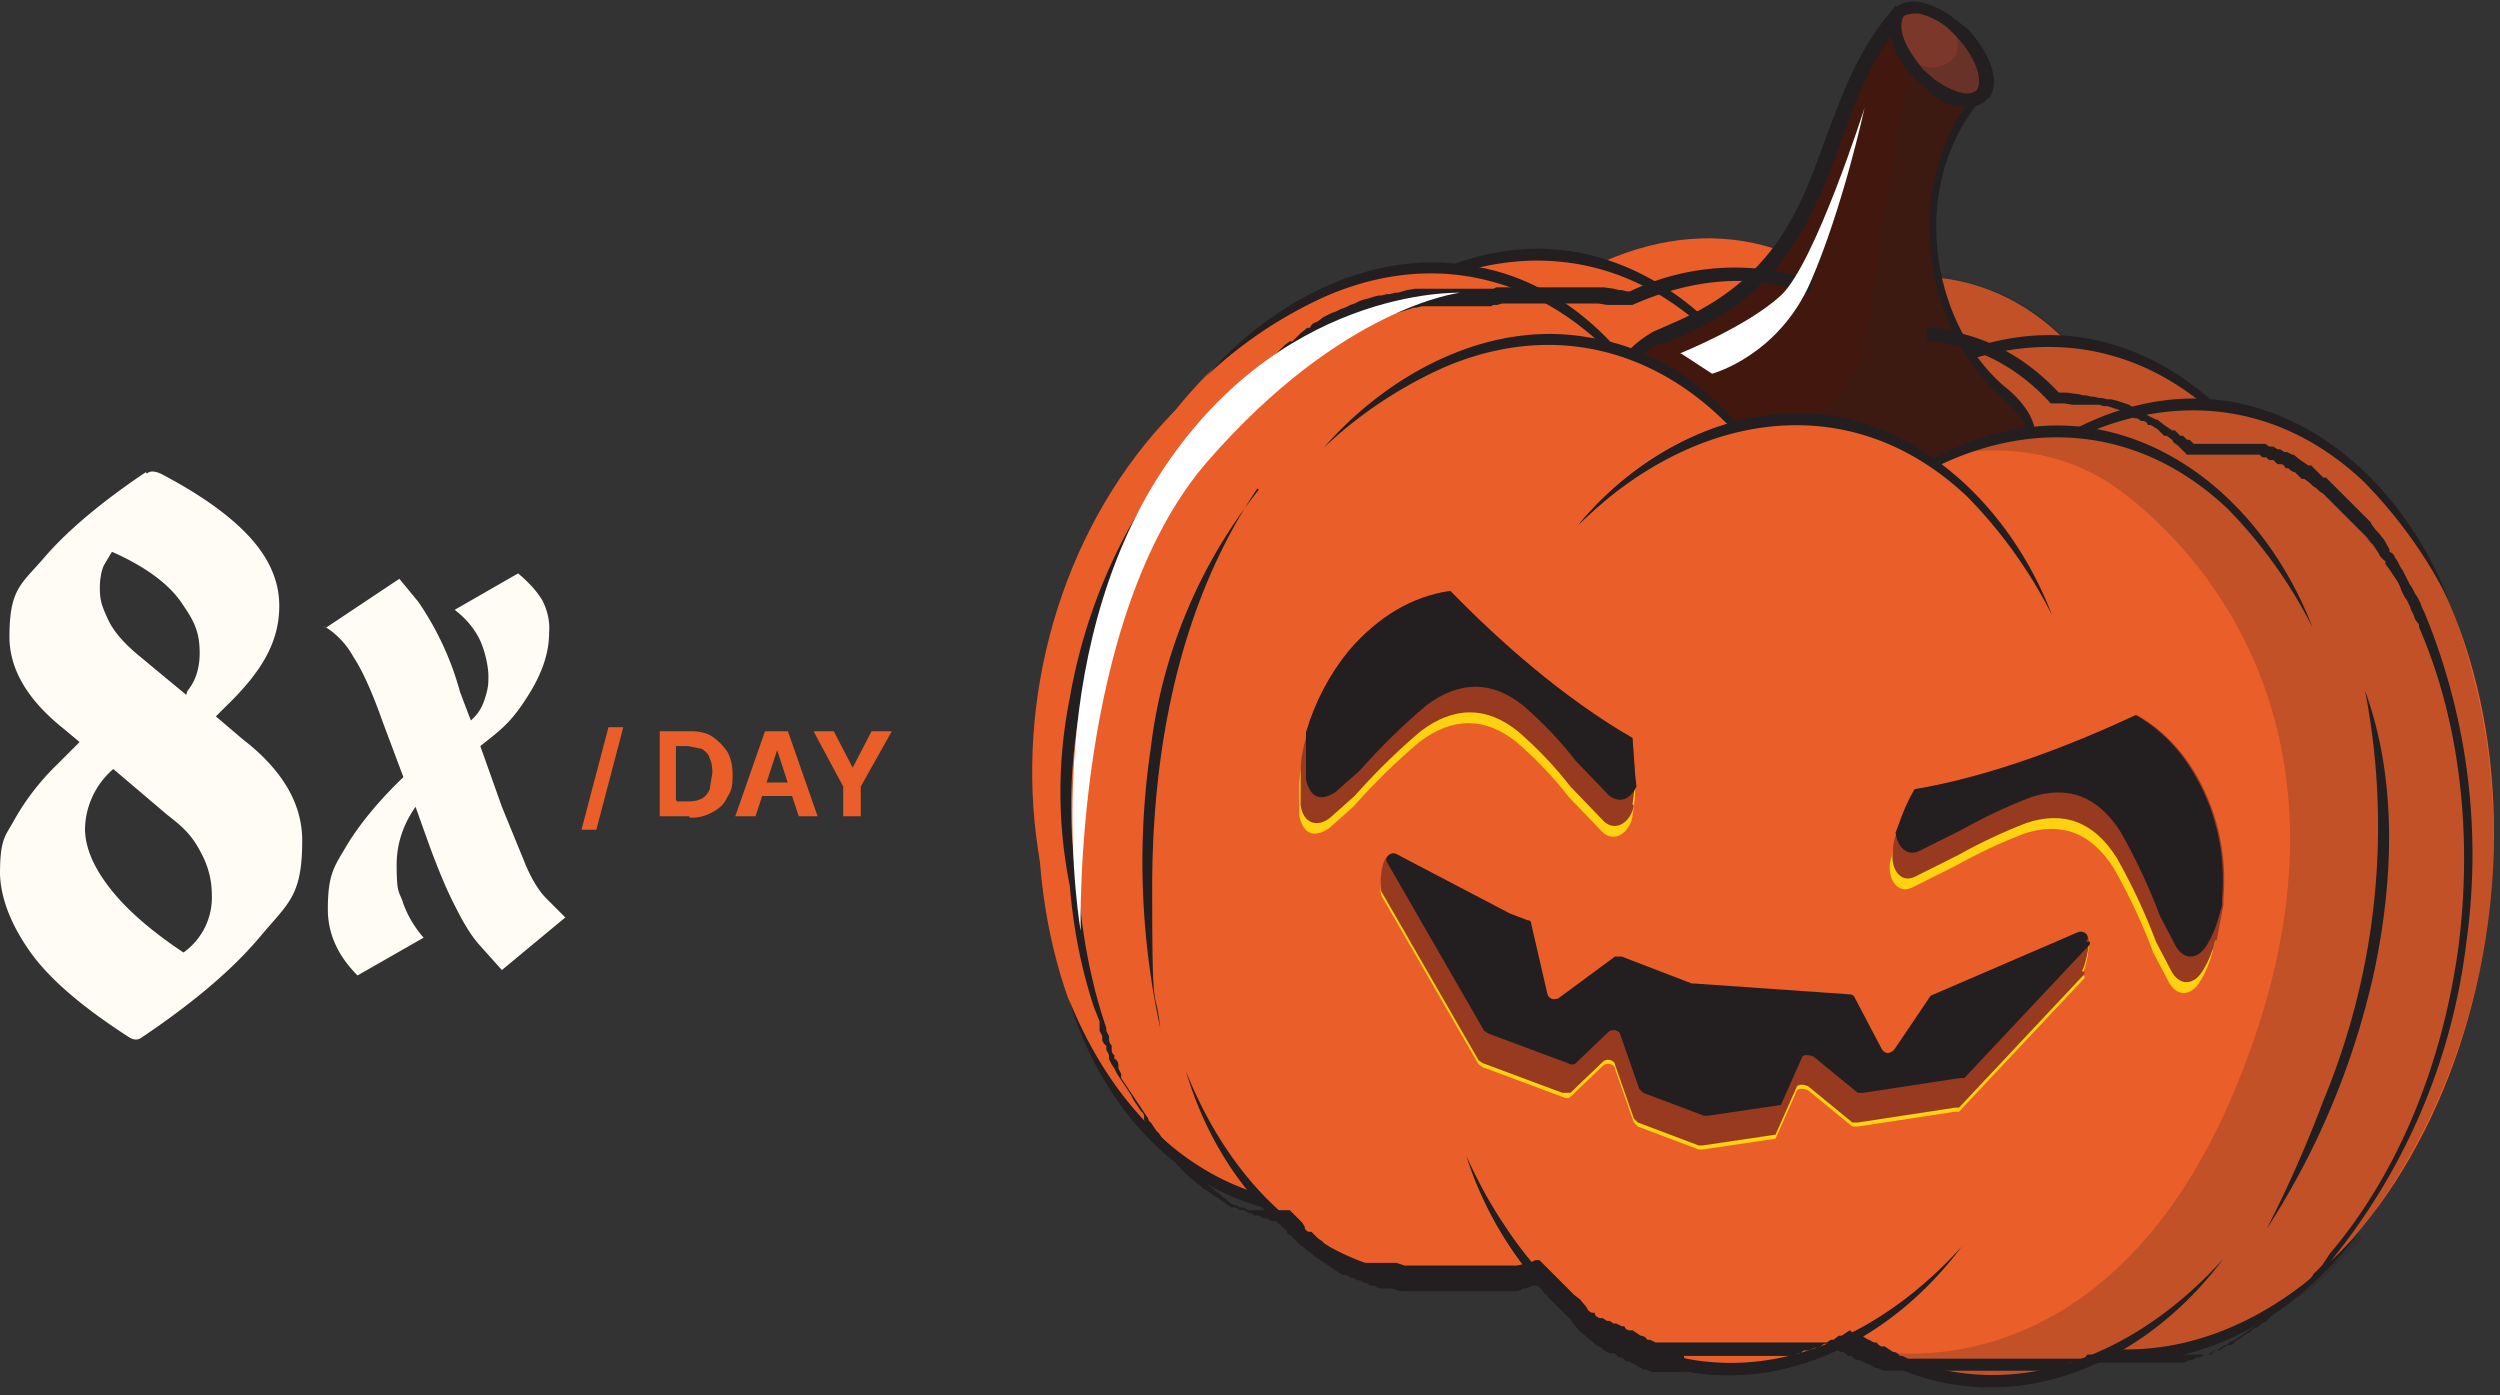 <svg xmlns="http://www.w3.org/2000/svg" viewBox="0 0 185.3 103.4">
  <rect x="0" y="0" width="185.3" height="103.4" fill="#333333" stroke="none"/>
  <defs>
    <clipPath id="clippath">
      <path fill="none" d="M174.8 91.4a48 48 0 0 0 6.7-46.9q-.9-2-2.1-4c-3.3-5.5-8.9-10-15.5-10.5l-2.2-1.7a18 18 0 0 0-8.3-3 16 16 0 0 0-9.5-4.8c-1-4.5-.3-9.6 3.1-13.5.9-.9-.1-3.3-1.8-4.8S141.7.1 140.9.9c-4.7 5.4-4.9 12.3-8.8 17.7a17 17 0 0 0-13.4.9q-4.4-1.2-8.8 0c-1 .2-1.9.7-2.9.5h-2.9l-1.3.2-1.3.3A26 26 0 0 0 90 27.4l-.5.5C76.2 40.4 73.8 57.3 79.3 74.1a29 29 0 0 0 4.6 8.4l1.3 1.5.5.5 1.5 1.3 2.1 1.5q2 1.2 4.4 1.9c3.8 4.1 9.4 6.5 15.1 5.9h.7q2-.3 4.1-1c2.8 3.4 6.6 6.2 10.9 7.2q3 .8 6.1.3.7 0 1.3-.2 3-.6 5.6-2l1.1.7a18 18 0 0 0 15.4 1.5l2.2-.9a18 18 0 0 0 10.9-2.4q1.8-1 3.5-2.3l.6-.4q2.1-1.8 3.9-3.9z"/>
    </clipPath>
    <style>
      .cls-1{fill:#973a20}.cls-5{fill:#231f20}.cls-6{isolation:isolate}.cls-10{fill:#ea5e29}.cls-11{fill:#fed210}
    </style>
  </defs>
  <g id="Layer_1" class="cls-6">
    <g id="Layer_1-2" data-name="Layer_1">
      <path fill="#fffcf5" d="M10.9 35.1q.3-.3 1 0 4.4 2.3 6.6 4.7t2.2 5.1c0 2.7-1.3 4.9-4 7.5l-.7.7 2 1.7q4.4 3.4 4.4 7.5c0 4.1-1 4.6-3.1 7.1q-3 3.6-8.8 7.5-.4.3-.9 0-5.3-3.4-7.4-6.4T0 64.8c0-2.7.4-2.8 1.1-4.1a18 18 0 0 1 3.1-4L5.9 55l-1.2-1q-4-3.2-4-6.8c0-3.6.9-3.9 2.6-5.9q2.6-3 7.5-6.3zM6.3 61.4q0 2.1 1.9 4.5 1.8 2.3 5.4 4.7a5 5 0 0 0 2.1-4.3q0-1.5-.7-2.9c-.7-1.4-1.3-2-2.6-3l-4-3.4a6 6 0 0 0-2.1 4.5Zm4-12.8 3.5 2.9.1-.3q.9-1.1.9-2.8c0-1.7-.5-2.5-1.4-3.8s-2.6-2.6-5.1-3.7l-.6 1q-.3.7-.3 1.7c0 1 .2 1.4.6 2.3q.6 1.3 2.3 2.7m13.9-2.1 5.4-3.6 1.4 1.7a22 22 0 0 1 3.1 6.7l.8 2.1q.7-.6 1-1.5c.3-.9.3-1.2.3-1.8s-.2-1.7-.6-2.6q-.6-1.3-1.9-2.3l4.7-2.7q1.2 1 1.8 2 .6 1.2.5 2.4 0 2.1-1.4 4.4c-1.4 2.3-2.2 2.8-3.7 4l1.6 4.5 1.8 4.4q.7 1.6 1.5 2.4l1.4 1.4-4.7 3.9-1.7-1.9q-.8-.9-1.7-2.7-.9-1.7-2-4.7l-1-2.8q-1.4 2-1.4 4.3c0 2.3.2 1.9.5 2.9a8 8 0 0 0 1.5 2.5l-4.9 2.8q-2.2-2.2-2.2-4.9c0-2.7.5-3.2 1.5-4.9q1.5-2.4 4.1-4.9l-1.5-4q-1.2-3.4-2.2-4.9a6 6 0 0 0-2.2-2.3z"/>
      <ellipse cx="136.8" cy="55.2" class="cls-10" rx="35.4" ry="22.8" transform="rotate(-75 136.8 55.2)"/>
      <ellipse cx="149.4" cy="60.6" class="cls-10" rx="35.4" ry="24.6" transform="rotate(-82 149.4 60.5)"/>
      <path d="M164.1 86.7c-7.8 10.4-21.2 13.4-30.8 3.4a27 27 0 0 1-5.9-10.1q1.2 2.7 2.8 5.1c8.9 13.6 23.5 13.1 33.9 1.6m-28.4-53.6c4.6-5.6 12.2-9.5 19.6-7.9s12.9 7.8 15.5 14.6a35 35 0 0 0-6.3-8.8c-8.9-8.4-20.5-6.1-28.8 2.1" class="cls-5"/>
      <ellipse cx="121.6" cy="52.4" class="cls-10" rx="35.4" ry="23.6" transform="rotate(-75 121.6 52.4)"/>
      <ellipse cx="111.5" cy="54.2" class="cls-10" rx="35.4" ry="24.6" transform="rotate(-82 111.5 54.2)"/>
      <path d="M126.2 80.2c-7.8 10.4-21.2 13.4-30.8 3.4a27 27 0 0 1-5.9-10.1q1.2 2.7 2.8 5.1c8.9 13.6 23.5 13.1 33.9 1.6M97.8 26.7c4.6-5.6 12.2-9.5 19.6-7.9s12.9 7.8 15.5 14.6a35 35 0 0 0-6.3-8.8c-8.9-8.4-20.5-6.1-28.8 2.1" class="cls-5"/>
      <path fill="#42180e" d="M150.8 33c-.6 3.3-7.8 4.7-16.2 3.2q-.6 0-1.1-.2c-7.8-1.6-13.5-5.3-12.9-8.4q0-.7.7-1.3t1.5-1.1l1.6-.6c12.1-5.2 9.8-15.6 16.3-23.3l3.4 3.2 2.8 2.7c-5.9 6.8-3.7 17.2 1.6 21.9l.6.5q2 1.8 1.7 3.5Z"/>
      <path d="M134.5 36.6q-.6 0-1.1-.2c-8.2-1.7-13.9-5.6-13.3-9q.1-.9.8-1.6.6-.6 1.6-1.2l1.6-.7c7.4-3.2 9.3-8.3 11.2-13.6 1.2-3.2 2.4-6.6 4.9-9.5l.3-.4.3.3 3.3 3.2 2.7 2.7h.6l-.5.7c-5.5 6.4-3.8 16.5 1.5 21.2l.6.5q2.2 2 1.8 3.9c-.6 3.6-8 5.1-16.7 3.5zm-11.6-11.1q-.9.4-1.3 1t-.6 1.1c-.5 2.8 5.1 6.3 12.6 7.9q.6 0 1.1.2c7.9 1.4 15.1.2 15.6-2.8.2-1.2-.7-2.4-1.6-3.1l-.5-.5c-5.5-5-7.4-15.4-1.9-22.2l-2.5-2.4-2.9-3c-2.3 2.8-3.4 5.9-4.5 9-2 5.3-4 10.8-11.7 14.2l-1.5.6z" class="cls-5"/>
      <path fill="#7b372a" d="M146.9 7c-.7.7-2.3.3-3.7-.8l-.9-.8c-1.5-1.6-2.2-3.5-1.6-4.4l.2-.2c.8-.8 2.7-.2 4.3 1.3l.3.3c1.6 1.7 2.3 3.7 1.5 4.6z"/>
      <path d="M145.3 7.9q-1.1 0-2.4-1.2l-.9-.8c-1.7-1.7-2.4-3.8-1.7-5l.2-.3c1-1 3.1-.4 5 1.3l.3.2c1.8 1.9 2.5 4.1 1.6 5.2h-.1q-.6.8-1.9.5zM142.2 1q-.8 0-1.1.2-.7 1.4 1.5 4l.8.7q2.2 1.5 3.1.8c.5-.7 0-2.4-1.5-4l-.2-.2a5 5 0 0 0-2.6-1.5" class="cls-5"/>
      <ellipse cx="160" cy="65.3" class="cls-10" rx="35.4" ry="24.6" transform="rotate(-82 160 65.3)"/>
      <path d="M174.8 91.4c-7.8 10.4-21.2 13.4-30.8 3.4a27 27 0 0 1-5.9-10.1q1.2 2.7 2.8 5.1c8.9 13.6 23.5 13.1 33.9 1.6m-28.4-53.6c4.6-5.6 12.2-9.5 19.6-7.9s12.9 7.8 15.5 14.6a35 35 0 0 0-6.3-8.8c-8.9-8.4-20.5-6.1-28.8 2.1" class="cls-5"/>
      <ellipse cx="103.9" cy="55.1" class="cls-10" rx="33.1" ry="27.3" transform="rotate(-80 103.9 55)"/>
      <ellipse cx="102.2" cy="54.7" class="cls-10" rx="35.4" ry="24.6" transform="rotate(-77 102.2 54.7)"/>
      <path d="M79.2 74c5.8 14.5 19.2 20 32.3 10.5q2.3-1.7 4.4-3.8a28 28 0 0 1-9.1 7.3c-12.5 6-23.9-1.6-27.6-14m45.4-40.1c-4.8-10.5-14.9-16.8-26.2-12a32 32 0 0 0-9 6c4.8-5.5 12.2-9.5 19.6-8.2 7.5 1.1 13.2 7.4 15.6 14.3Z" class="cls-5"/>
      <ellipse cx="110.9" cy="60.1" class="cls-10" rx="35.4" ry="24.6" transform="rotate(-77 111 60)"/>
      <path d="M87.9 79.4c5.8 14.5 19.2 20 32.3 10.5q2.3-1.7 4.4-3.8a28 28 0 0 1-9.1 7.3c-12.5 6-23.9-1.6-27.6-14m45.4-40.2c-4.8-10.5-14.9-16.8-26.2-12a32 32 0 0 0-9 6c4.8-5.5 12.2-9.5 19.6-8.2 7.5 1.1 13.2 7.4 15.6 14.3Z" class="cls-5"/>
      <ellipse cx="130.7" cy="66.3" class="cls-10" rx="35.4" ry="24.6" transform="rotate(-82 130.7 66.3)"/>
      <path d="M145.4 92.4c-7.8 10.4-21.2 13.4-30.8 3.4a27 27 0 0 1-5.9-10.1q1.2 2.7 2.8 5.1c8.9 13.6 23.5 13.1 33.9 1.6M117 38.9c4.6-5.6 12.2-9.5 19.6-7.9s12.9 7.8 15.5 14.6a35 35 0 0 0-6.3-8.8c-8.9-8.4-20.5-6.1-28.8 2.1" class="cls-5"/>
      <ellipse cx="150" cy="67.2" class="cls-10" rx="35.4" ry="24.6" transform="rotate(-82 150 67.2)"/>
      <path d="M164.8 93.3c-7.8 10.4-21.2 13.4-30.8 3.4a27 27 0 0 1-5.9-10.1q1.2 2.7 2.8 5.1c8.9 13.6 23.5 13.1 33.9 1.6m-28.5-53.5c4.6-5.6 12.2-9.5 19.6-7.9s12.9 7.8 15.5 14.6a35 35 0 0 0-6.3-8.8c-8.9-8.4-20.5-6.1-28.8 2.1" class="cls-5"/>
      <ellipse cx="130.7" cy="66.3" class="cls-10" rx="35.4" ry="24.6" transform="rotate(-82 130.7 66.3)"/>
      <path d="M145.4 92.4c-7.8 10.4-21.2 13.4-30.8 3.4a27 27 0 0 1-5.9-10.1q1.2 2.7 2.8 5.1c8.9 13.6 23.5 13.1 33.9 1.6M117 38.9c4.6-5.6 12.2-9.5 19.6-7.9s12.9 7.8 15.5 14.6a35 35 0 0 0-6.3-8.8c-8.9-8.4-20.5-6.1-28.8 2.1" class="cls-5"/>
      <path d="M125.1 101.7h-2.7l-.4-.2h-.2l-.5-.3-.6-.3h-.2q-.1-.2-.4-.3h-.2q-.1-.3-.4-.3h-.2l-.4-.2-.2-.2-.4-.2-.2-.2-.4-.3-.2-.2-.4-.3-.5-.6q-.1-.3-.4-.5l-.2-.2-.3-.3-.2-.2-.3-.3-.2-.2-.3-.3s0-.2-.2-.2l-.3-.4-.2-.2h-.4l-.5.2h-.2l-.4.2h-8.7l-.7-.2h-.9l-.3-.2h-.3l-.3-.2h-.2l-.3-.2h-.2l-.3-.2h-.2l-.3-.2h-.3l-.3-.2-.3-.2-.3-.2-.3-.2-.3-.2-.3-.2-.3-.2-.2-.2-.3-.2-.2-.2-.3-.2-.2-.2-.3-.3-.2-.2-.3-.2v-.2l-.3-.3v-.2l-.2-.2h-.7l-.3-.2h-.3l-.3-.2H93l-.3-.2h-.2l-.3-.2h-.3l-.3-.2h-.3l-.3-.2-.3-.2-.3-.2-.3-.2-.3-.2-.3-.2-.3-.2-.2-.2-.3-.2-.2-.2-.3-.2-.2-.2-.3-.3-.2-.2-.3-.3v-.2l-.3-.3-.2-.2-.3-.3v-.2l-.6-.5q0-.3-.4-.5l-.2-.2-.2-.3v-.2l-.2-.4v-.2q0-.3-.2-.4l-.2-.3-.2-.3-.2-.3-.2-.4-.2-.3-.2-.3-.2-.3-.2-.3-.2-.3-.2-.4-.2-.3-.2-.4v-.3l-.2-.4v-.3q-.2-.1-.3-.4v-.3l-.2-.4v-.7l-.4-1q-1.4-4.2-1.8-9-1.4-7 0-14c1.4-8 5.1-15.3 10.4-20.6l1.5-1.7.8-.8.3-.3.2-.2.3-.3.3-.2.3-.3.3-.2.3-.3s0-.2.2-.2.2-.2.3-.3l.2-.2.3-.3.2-.2.4-.3h.2l.6-.6.5-.4h.2q.1-.3.4-.4l.2-.1.4-.3.2-.1.4-.2.3-.1.4-.2.3-.1.4-.2.3-.1.4-.2.3-.1.4-.1.3-.1.4-.1h.2l.4-.1h.2l.4-.1h.2l.7-.2.6-.1h5.8l.2-.1h8l.7.1.4.1h.2l.4.1h.2a18 18 0 0 1 13.6-.8l-.3.9-1.4-.4q-5.6-1.4-11.7 1.3h-1.9l-.6-.1h-7.2l-.3.1h-.3l-.2.1h-5.1l-.4.1h-.2l-.6.2-.7.2h-.2l-.4.2h-.2l-.4.2h-.2l-.4.2h-.2l-.4.1-.3.1-.3.2-.3.1-.3.2-.3.1-.3.2-.3.1-.3.2h-.3q0 .3-.4.4h-.2q-.1.3-.4.4h-.2l-.5.5-.6.5h-.2q-.1.3-.4.4l-.2.2-.4.3-.2.2-.3.3-.2.2-.3.3-.2.2-.3.3-.2.2-.3.3-.2.2-.3.3v.2q-1.2 1-2.2 2.3A39 39 0 0 0 80 66.6q.5 5.2 2 9.6v.2l.2.4v.2q0 .3.2.5v.3q0 .3.2.4v.3q.2 0 .3.4v.3l.2.4v.3l.2.3.2.3.2.3.2.3.2.3.2.3.2.3.2.3.2.3.2.3s0 .2.2.3l.2.3.2.3.2.2.2.3.2.2.4.4q.1.4.4.6 0 .4.3.5l.2.2.3.3.2.2.3.3.2.2.3.2h.2l.3.3.2.2.3.2.2.2.3.2.2.2.3.2.2.2.3.2h.2l.3.2h.3l.3.2h3.1l.2.2.2.2.2.2.3.3.2.3q0 .3.3.4h.2l.3.3.2.2.3.2.2.2.3.2.2.2.3.2.2.2.3.2h.2l.3.2h.3l.3.2h2.9l.6.2h8.8l.5-.2.4-.2h.3l.6.6.3.3.2.2.3.3.2.2.3.3.2.2.3.3.2.2.4.3.5.6q.1.3.4.4h.2q0 .3.4.4h.2l.3.2h.2l.3.2h.2l.4.2h.2q.1.3.4.3h.2l.6.4q.3 0 .5.3h.2l.4.2h12.7l.3-.2h.2l.4-.3h.2l.3-.2.3-.2.4.3.3.2h.2l.3.2h.2l.4.2h.2q.2.3.4.3h.2l.6.4q.3 0 .5.3h.2l.4.2h13.1l.2-.3h9.2q.2-.3.4-.3h.2l.6-.4h.1q.3 0 .5-.3l.3-.2.3-.2.3-.2s.2 0 .3-.2l.3-.2s.2 0 .3-.2l.3-.2s.2 0 .3-.2l.2-.2.3-.3.2-.2.3-.2.2-.2.3-.3s.2 0 .2-.2l.3-.3s.2 0 .2-.2l.3-.3.2-.2.3-.3.2-.2.2-.3.3-.3.3-.3.2-.3.2-.3.2-.3c5-5.9 8.3-13.9 9.5-22.6 1.1-8.5.1-16.9-2.9-23.8v-.2l-.3-.4-.1-.3-.2-.4-.1-.3-.2-.4-.2-.3-.2-.4-.1-.3-.2-.4-.2-.3-.2-.3-.2-.3-.3-.4v-.2q-.4-.3-.5-.6l-.4-.6-.2-.2-.3-.4-.2-.2-.3-.3-.2-.2-.3-.3-.2-.2-.3-.3-.2-.2-.3-.3-.2-.2-.3-.3-.2-.2-.3-.3-.2-.2-.3-.2-.2-.2-.3-.2-.2-.2-.4-.3h-.2l-.5-.5q-.2 0-.5-.3h-.2q-.1-.3-.4-.3h-.2l-.3-.3h-.2q-.2 0-.3-.2h-.2q-.2 0-.3-.2h-5.4l-.2-.2-.3-.3-.2-.2-.3-.2-.1-.2-.4-.3h-.2l-.5-.5-.5-.3h-.2q-.1-.3-.4-.3h-.1l-.3-.2h-.2l-.3-.2-.2-.1-.3-.2-.3-.1-.3-.1-.3-.1-.3-.1h-.3l-.3-.1h-2l-.6-.1h-1q-3-3.3-7-4.3l-2.2-.4v-.9q1.3 0 2.5.4 4.1 1 7.3 4.4h.6l.7.1h.1l.4.1h.2l.4.1h.2l.4.1h.2l.4.1h.3l.4.1.3.1.3.1.3.1.3.2.3.1.3.2.2.1.3.2.2.1.4.2h.1l.5.4.6.4h.2l.4.4h.2l.3.3h.2l.3.3h5.3l.3.2h.3l.3.2h.2l.3.2h.2l.4.2h.1l.5.4.6.4h.2l.4.4.2.2.3.3h.2l.3.3.2.2.3.3.2.2.3.3.2.2.3.3.2.2.3.3.2.2.3.3.2.2.3.3.1.2.3.4.2.2.4.5.4.7v.2q.3.1.4.4l.2.3.2.4.2.3.2.4.1.2.2.4.2.3.2.4.2.3.2.4.1.3.2.4.4 1a47 47 0 0 1 2.7 23.5 46 46 0 0 1-9.2 22.5l-.7.9-.2.3-.3.3-.3.3-.3.3-.3.3-.2.2-.3.3-.2.2-.3.3-.3.2-.3.3s-.2 0-.3.2l-.3.3-.3.2-.3.2-.3.2-.3.2-.2.2-.3.2-.3.2s-.2 0-.3.2l-.3.2-.3.2-.3.2-.3.2-.3.2q-.2 0-.5.3h-.1l-.6.4h-.2l-.4.3h-.3l-.3.2h-.3l-.3.2h-.2l-.4.2h-8.5l-.3.2h-.3l-.3.2h-.2l-.4.2h-12.3l-.4-.2h-.2l-.5-.3h-.1l-.6-.3h-.2l-.4-.3h-.2l-.4-.3h-.2l-.4-.2-.2-.2-.3-.2h-.3l-.4.3h-.3l-.4.2h-.3q-.2 0-.3.2h-.2l-.4.2h-9.3 1.2Z" class="cls-5"/>
      <path d="M175.3 51.2c2.4 6.6 2.1 14 .7 20.7a58 58 0 0 1-8 19.2q2.4-4.7 4.2-9.5a53 53 0 0 0 3.1-30.4m-82.1-15c-5.8 8.6-7.8 19.3-7.8 29.6s.2 6.9.6 10.4a58 58 0 0 1-.7-20.8 38 38 0 0 1 8-19.1Z" class="cls-5"/>
      <path d="M121 60.5c-.2 1.2-1.3 2-2.2 1.2l-2.5-2.6q-1.7-2.2-3.9-4.1-3.5-2.8-7.2 0-2.6 2.2-4.9 4.8l-1.8 1.6q-1.7 1.1-2.2-.9v-2.4q.1-1.6.5-3 1-3.4 3.2-6.1 3.3-3.8 7.5-4.4c3.5 3.6 8.3 7.9 13.5 10.9l.2 2.8q0 1.1-.2 2.1Zm43 10q-.3 1.2-.9 2.2c-.7 1.2-1.8 1.2-2.4 0l-1.1-2.1q-1.2-3.2-2.9-6.2-2.5-4-6.7-2.6-2.6 1-5.1 2.4l-3.2 1.6c-1.1.5-1.8-.7-1.6-1.9l.5-2q.4-1.5 1.2-2.7c5.9-1 11.9-3.4 16.4-5.5q3.7 2.1 5.5 6.8 1.2 3.3.9 6.8 0 1.5-.6 3z" class="cls-11"/>
      <path d="M121.1 59.7c-.2 1.2-1.3 2-2.2 1.2l-2.5-2.6q-1.7-2.2-3.9-4.1-3.5-2.8-7.2 0-2.6 2.2-4.9 4.8l-1.8 1.6c-1 .8-2 .4-2.2-.9v-2.4q0-1.3.4-2.6v-.4q1-3.4 3.2-6.1 3.3-3.8 7.5-4.4c3.5 3.6 8.3 7.9 13.5 10.9l.2 2.8v.7l-.2 1.4Zm43.1 10q-.3 1.2-.9 2.2c-.7 1.2-1.8 1.2-2.4 0l-1.1-2.1q-1.2-3.2-2.9-6.2-2.5-4-6.7-2.6-2.6 1-5.1 2.4l-3.2 1.6c-1.1.5-1.8-.7-1.6-1.9q0-.7.3-1.4l.2-.5q.4-1.5 1.2-2.7c5.9-1 11.9-3.4 16.4-5.5q3.7 2.1 5.5 6.8 1.2 3.3.9 6.8v.5l-.5 2.6Z" class="cls-1"/>
      <path d="m154.5 72.5-9.3 9.9h-.3l-7.2 1.1h-.4l-3.3-2.7q-.5-.2-.8 0l-1.6 3.6-5.4.8h-.3l-4.5-1.7-.3-.3-1.4-4c0-.3-.6-.5-.9-.2l-2.4 2.3q-.2.2-.6 0l-5.9-2.2-.3-.2-7.2-12.5c-.2-.4 0-2.8.6-2.6l8.5 6.4 1.3.5q.3 0 .3.3l1.2 5.2q.2.5.8.3l4.2-3.1h.5l5.2 2h.2l11.5.8q.4 0 .4.3l2 3.8q.4.5.9 0l2.7-4 11.9-6.6c.5-.2 0 2.2-.3 2.6h.2Z" class="cls-11"/>
      <path d="m154.5 72.2-9.3 9.9h-.3l-7.2 1.1h-.4l-3.3-2.7q-.5-.2-.8 0l-1.6 3.6-5.4.8h-.3l-4.5-1.7-.3-.3-1.4-4c0-.3-.6-.5-.9-.2l-2.4 2.3h-.6l-5.9-2.2-.3-.2-7.2-12.5c-.2-.4 0-2.8.6-2.6l8.5 6.4 1.3.5q.3 0 .3.3l1.2 5.2q.2.5.8.3l4.2-3.1h.5l5.2 2h.2l11.5.8q.4 0 .4.3l2 3.8q.4.5.9 0l2.7-4 11.9-6.6c.5-.2 0 2.2-.3 2.6h.2Z" class="cls-1"/>
      <path d="m154.9 70-9.3 9.9h-.3l-7.2 1.1h-.4l-3.3-2.7q-.6-.2-.8 0l-1.6 3.6-5.4.8h-.3l-4.5-1.7-.3-.3-1.4-4c0-.3-.6-.5-.9-.2l-2.4 2.3q-.2.2-.6 0l-5.9-2.2-.3-.2-7.2-12.5c-.2-.4.3-.8.7-.6l8.4 4.4 1.3.5q.3 0 .3.3l1.2 5.2q.2.5.8.3l4.2-3.1h.5l5.2 2h.2l11.5.8q.3 0 .4.3l2 3.8q.4.5.9 0l2.7-4 10.9-4.7c.5-.2 1 .3.6.7h.3Zm-33.6-11.7q-.8 1.5-2 .7l-2.5-2.6q-1.7-2.2-3.9-4.1-3.5-2.8-7.2 0-2.6 2.2-4.9 4.8L99 58.7q-1.7 1.1-2.2-.9v-3.5q1-3.4 3.2-6.1 3.3-3.8 7.5-4.4c3.5 3.6 8.3 7.9 13.5 10.9l.2 2.8zm43.4 8.8-.2.7q-.3 1.2-.9 2.2c-.7 1.2-1.8 1.2-2.4 0l-1.1-2.1q-1.2-3.2-2.9-6.2-2.5-4-6.7-2.6-2.6 1-5.1 2.4l-3.2 1.6c-.9.4-1.6-.4-1.7-1.4l.2-.5q.5-1.5 1.2-2.7c5.9-1 11.9-3.4 16.4-5.5q3.7 2.1 5.5 6.8 1.2 3.3.9 6.8z" class="cls-5"/>
      <g clip-path="url(#clippath)" opacity=".2" style="mix-blend-mode:multiply">
        <path d="M144 .7s2 2.7.6 3.8-2.9 0-2.9 0-2.4 11.9-3 18.3-4.4 8.1-4.4 8.1 6.3 1.4 8.5 3h.8c.1 0 7.3-2.2 13.6 2.5s18.6 18.4 9 43c-9.5 24.6-27.2 20.7-27.2 20.7s-2.6 8.6 4.9 10.4 35-2.2 35-2.2l15.3-39.4-2.7-32.6-24.9-23.6L146.8.1z" class="cls-5"/>
      </g>
      <path fill="#fff" d="m124.6 26.2 2.3 1.5s4.9-1.3 7.3-6.8 4-12.9 4-12.9-3.7 11.6-6.2 13.9-7.5 4.3-7.5 4.3Zm-16.4-4.5s-8.7 1-18.7 12.5S80.1 69 80.1 69s-3.3-18.7 5.4-33.1c9-14.7 22.7-14.2 22.7-14.2" style="isolation:isolate;mix-blend-mode:overlay"/>
      <g class="cls-6">
        <g class="cls-6">
          <path d="m46.2 53.9-2 7.6h-1.1l2-7.6zm4.9 6.6h-2.2v-6.3h2.3q1 0 1.6.4t1.1 1.1q.4.7.4 1.7c0 1-.1 1.2-.4 1.7q-.3.7-1.1 1.1a3 3 0 0 1-1.7.4Zm-.9-1.1h.8q.6 0 1-.2t.6-.7l.2-1.2q0-.7-.2-1.1-.1-.4-.6-.7l-1-.2h-.9v4Zm5.7 1.1h-1.4l2.2-6.3h1.7l2.2 6.3h-1.4l-1.6-4.9-1.6 4.9Zm-.1-2.5h3.4v1h-3.4zm4.5-3.8h1.5l1.4 2.7 1.4-2.7h1.5l-2.3 4.1v2.2h-1.3v-2.2z" class="cls-10"/>
        </g>
      </g>
    </g>
  </g>
</svg>
